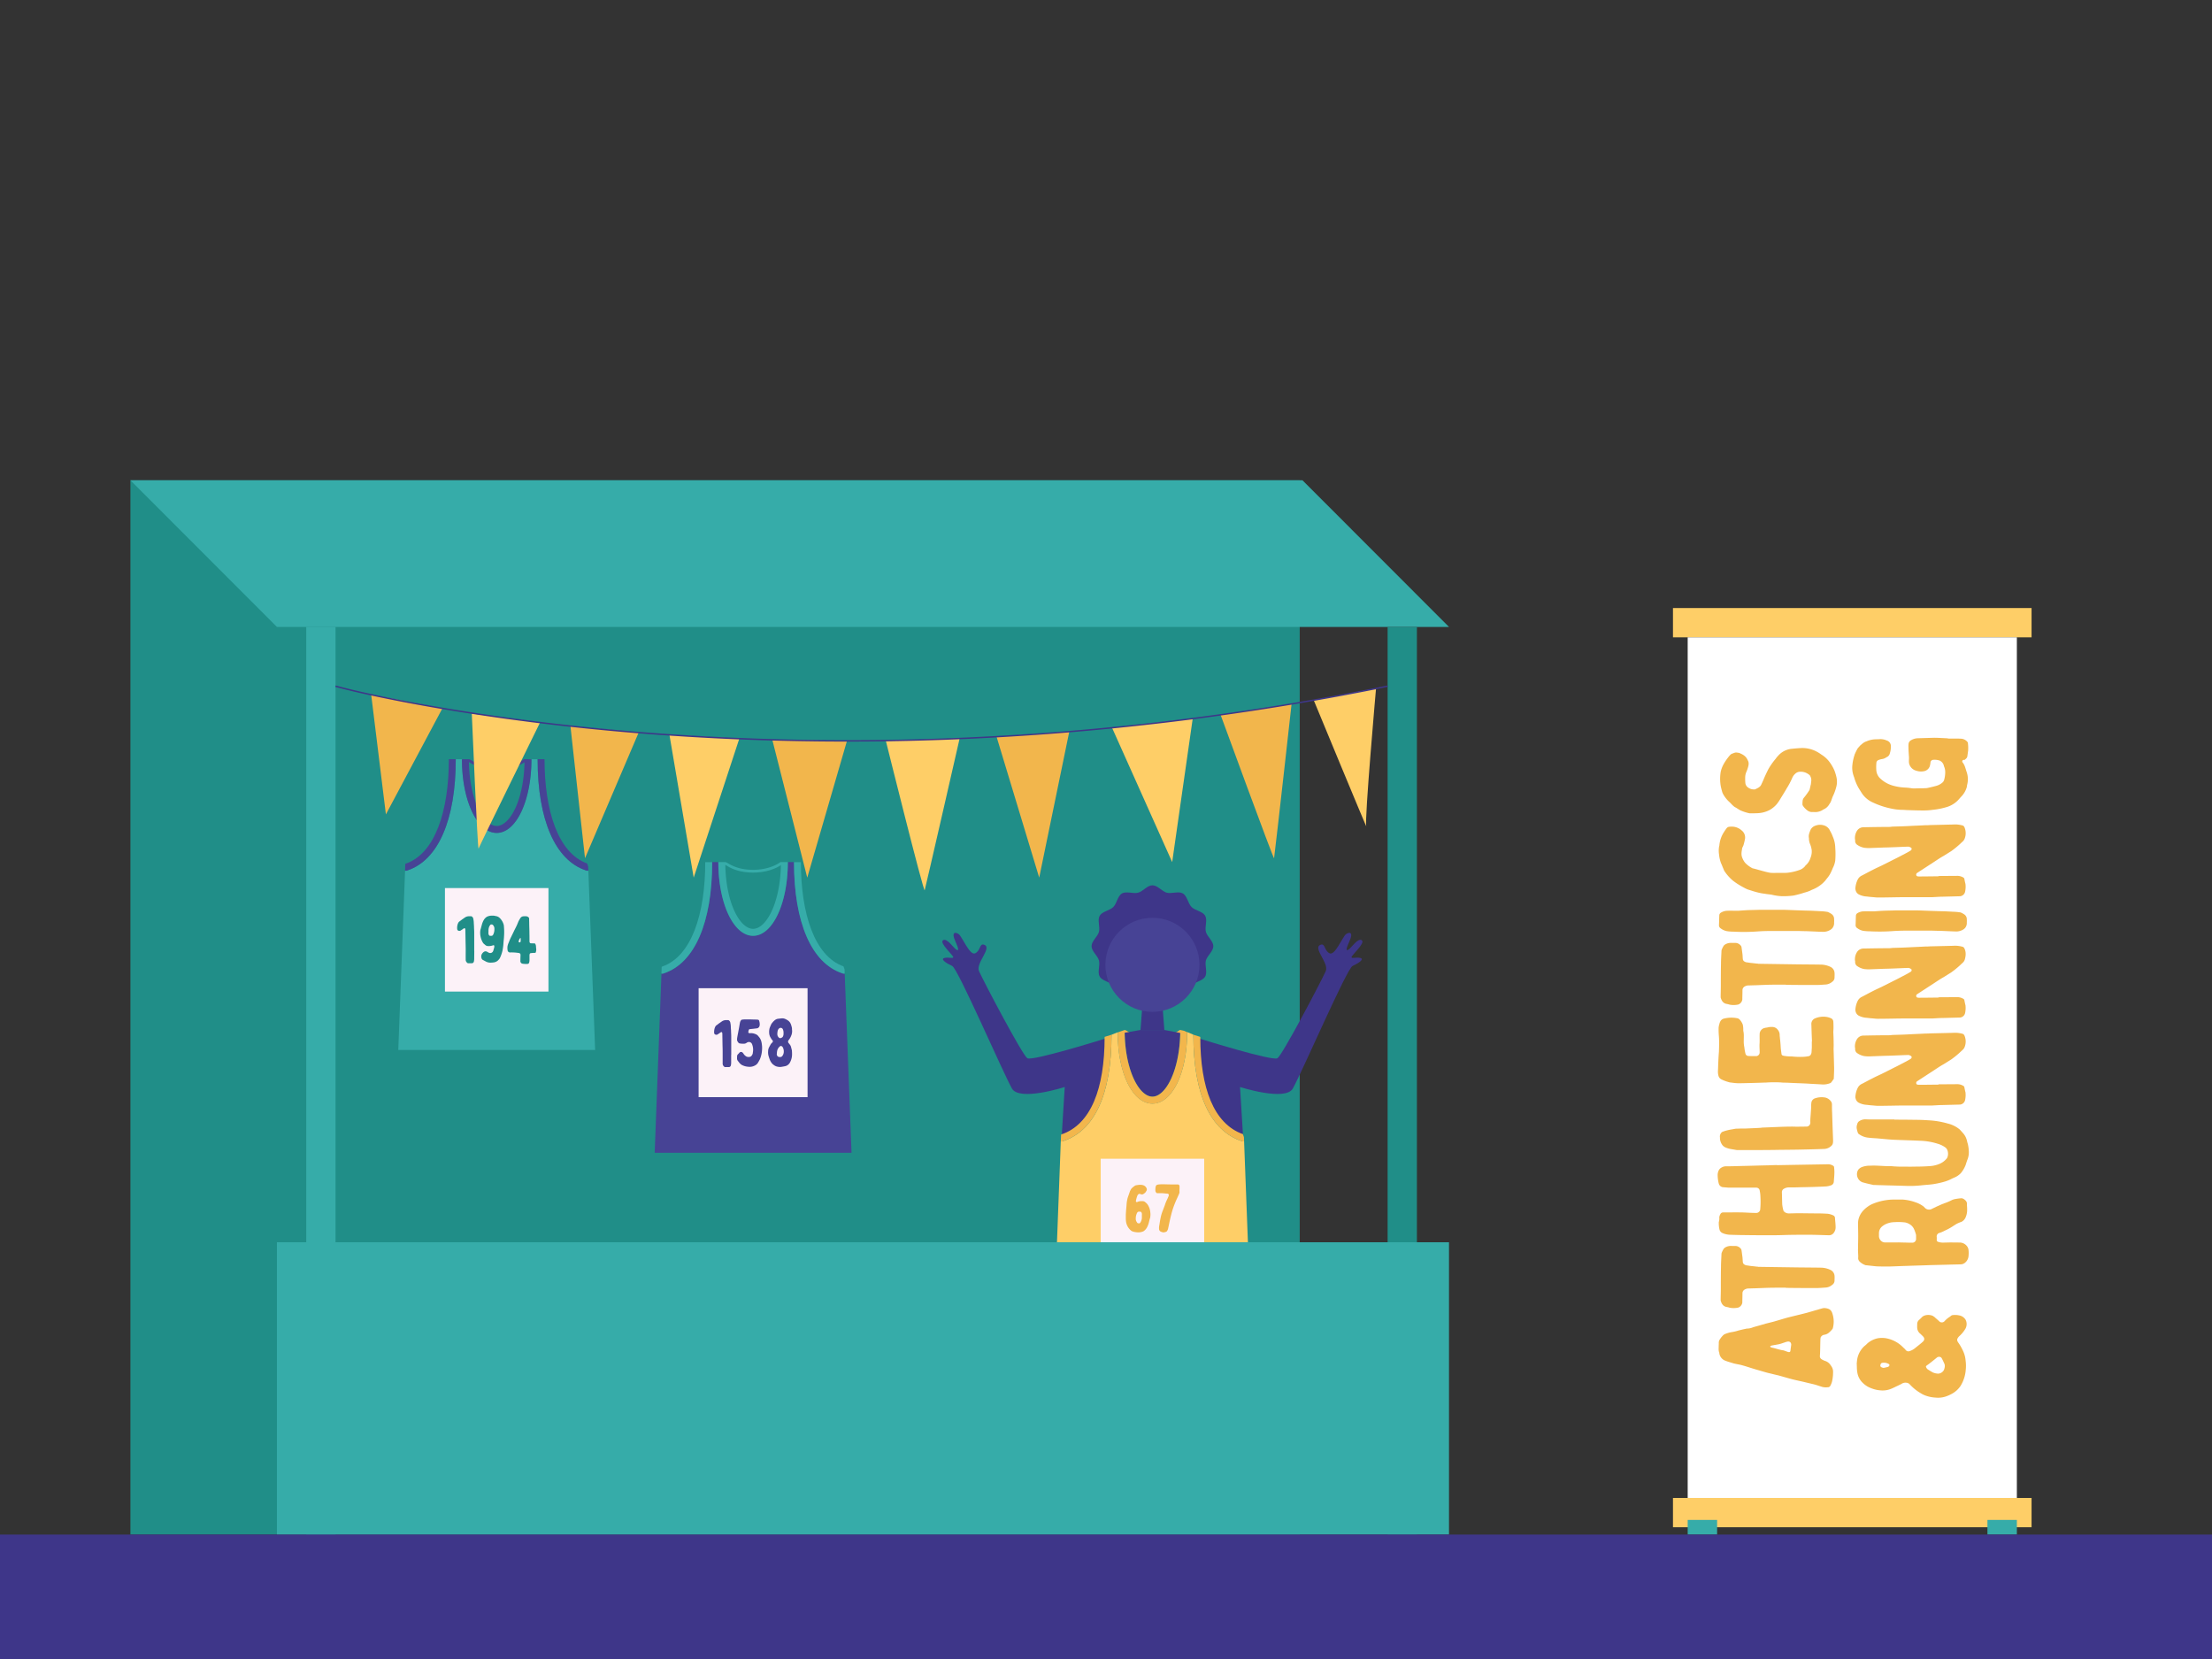 <svg xmlns="http://www.w3.org/2000/svg" viewBox="0 0 1600 1200"><rect x="0" y="0" width="1600" height="1200" fill="#333333" stroke="none"/><defs><style>.cls-1{fill:#208e88;}.cls-2{fill:#36aca9;}.cls-3{fill:#fcf2f8;}.cls-4{fill:#474395;}.cls-5{fill:#fece67;}.cls-6{fill:#fff;}.cls-7{fill:#f2b64c;}.cls-8{fill:#3e3689;}</style></defs><g id="Athletics"><rect class="cls-1" x="94.34" y="347.41" width="845.78" height="762.59"/><polygon class="cls-2" points="1048.11 453.49 200.31 453.49 94.34 347.41 942.13 347.41 1048.11 453.49"/><rect class="cls-2" x="221.51" y="453.49" width="21.19" height="656.51"/><rect class="cls-1" x="1003.7" y="453.49" width="21.19" height="656.51"/><path class="cls-2" d="M425.57,629.81h-1.05l-.78-.25c-22.15-7.38-34.86-36.63-34.86-80.26v-.14h-4.47c0,29.89-11,53.3-25.14,53.3s-25.13-23.41-25.13-53.3h-4.48v.14c0,43.63-12.7,72.88-34.86,80.26l-.77.25H293l-4.91,129.64H430.48Z"/><path class="cls-1" d="M340.31,551.86c-.43-.25-.84-.48-1.12-.62.48,27.72,10.61,46.19,20.08,46.19s19.56-18.4,20.09-46c-2.06,1.38-8.92,5.35-20.09,5.35C348.74,556.76,343.05,553.45,340.31,551.86Z"/><rect class="cls-3" x="321.84" y="642.36" width="74.87" height="74.87"/><path class="cls-4" d="M294.8,629.56c22.16-7.38,34.86-36.63,34.86-80.26v-.14h-5v.14c0,37.25-9.92,68.33-31.43,75.49l-.08.23-.18,4.79H294Z"/><path class="cls-4" d="M423.74,629.56l.78.25h1.05l-.11-3.08-.77-2.16c-21.07-7.55-30.81-38.38-30.81-75.27v-.14h-5v.14C388.88,592.93,401.59,622.18,423.74,629.56Z"/><path class="cls-4" d="M382.14,549.16H379l-.27.21c-.07.06-6.93,5.39-19.49,5.39-10,0-15.37-3.13-17.95-4.63a8.54,8.54,0,0,0-1.91-.94h-.25v0h-5c0,29.89,11,53.3,25.13,53.3s25.14-23.41,25.14-53.3h-2.27Zm-22.87,48.27c-9.47,0-19.6-18.47-20.08-46.19.28.14.69.37,1.12.62,2.74,1.59,8.43,4.9,19,4.9,11.17,0,18-4,20.09-5.35C378.83,579,368.73,597.43,359.27,597.43Z"/><path class="cls-1" d="M343.06,687.87c0,1.93-.05,3.82-.05,5.7a9.1,9.1,0,0,1-.25,2,1.51,1.51,0,0,1-1.36,1.16h-2.69a.8.8,0,0,1-.68-.24l-.1-.1a2.78,2.78,0,0,1-1.07-2.46c-.05-2.23,0-4.5,0-6.72,0-1.88-.05-3.81-.1-5.74-.05-3-.1-5.94-.15-8.89a2.11,2.11,0,0,0-.14-.77c-.15-.44-.49-.53-.93-.29s-.83.58-1.27.87-.78.48-1.17.77a1.84,1.84,0,0,1-1.32.1,1.34,1.34,0,0,1-1.07-1.21,8.89,8.89,0,0,1,0-1.93,9.23,9.23,0,0,1,.44-1.89,6.48,6.48,0,0,1,.69-1.3c.1-.1.14-.15.24-.24.73-.53,1.51-1.11,2.25-1.69.19-.15.39-.24.58-.39l1.42-1a5.4,5.4,0,0,1,2.73-.86c.54,0,1.12,0,1.71,0a1,1,0,0,1,.54.19,2.46,2.46,0,0,1,1.07,1.79,15.23,15.23,0,0,1,.34,3c.05.77.1,1.59.15,2.42,0,1.44.15,2.89.15,4.39v13.28Z"/><path class="cls-1" d="M364.29,680.67c-.1,1.07-.15,2.13-.24,3.14-.15,1.31-.35,2.56-.59,3.82a25.21,25.21,0,0,1-1.56,4.68,5.22,5.22,0,0,1-1,1.65,2.91,2.91,0,0,0-.34.38,5.59,5.59,0,0,1-3.37,1.79,19.24,19.24,0,0,1-2.39.19,7.15,7.15,0,0,1-3.17-.72l-2.44-1.31a1.78,1.78,0,0,1-.83-1.06,3.68,3.68,0,0,1,.58-3.72,4,4,0,0,1,1.42-1.21,2.9,2.9,0,0,1,.63-.19,2.58,2.58,0,0,1,1.47.39c.39.24.73.43,1.12.63a2.31,2.31,0,0,0,3.17-1.31c.25-.82.49-1.64.74-2.51a6.9,6.9,0,0,0,.05-1c0-.15-.1-.29-.1-.39a.34.34,0,0,0-.34-.19.85.85,0,0,0-.35,0,9.11,9.11,0,0,1-4,.57,3,3,0,0,1-1.46-.53,2.54,2.54,0,0,1-.44-.38c-.25-.15-.44-.39-.64-.53a3.92,3.92,0,0,1-1-1.16,14.12,14.12,0,0,1-1.81-8.55,7,7,0,0,1,.34-1.31c.25-1,.54-1.93.78-2.89a14.45,14.45,0,0,1,1.32-3.33,7,7,0,0,1,2.3-2.47,2.37,2.37,0,0,1,.39-.19,8.42,8.42,0,0,1,2.63-.63c.64,0,1.27,0,1.91,0a3.76,3.76,0,0,1,.73.1,11.19,11.19,0,0,0,1.12.24,4.86,4.86,0,0,1,2.3,1.11,10.78,10.78,0,0,1,3.17,5.31,5.16,5.16,0,0,1,.1.87,46.12,46.12,0,0,1,.19,5.12C364.63,677.05,364.49,678.84,364.29,680.67Zm-11-5.65a2.93,2.93,0,0,0,.34,1.26,1,1,0,0,0,1,.63h.74a1.37,1.37,0,0,0,1.36-.87,8.11,8.11,0,0,0,.88-4,3.72,3.72,0,0,0-.88-2.75l0,0a1.11,1.11,0,0,0-.73-.53c-.68-.15-1.17-.1-1.46.38a5.51,5.51,0,0,0-.93,1.84,9,9,0,0,0-.29,1.93,4.48,4.48,0,0,1,0,.82Z"/><path class="cls-1" d="M387.77,687.87a6.87,6.87,0,0,1-.24,1,.59.59,0,0,1-.59.38c-.73,0-1.46,0-2.15.1a10.71,10.71,0,0,0-1.12.14.84.84,0,0,0-.39.29A2.7,2.7,0,0,0,383,691v3.53a5.94,5.94,0,0,1-.29,1.83,1.21,1.21,0,0,1-1.18.87,16.24,16.24,0,0,1-3.41-.14,1.9,1.9,0,0,1-1.71-2.13c0-1.4.05-2.8.1-4.2a1.54,1.54,0,0,0-.2-.82,1.35,1.35,0,0,0-.78-.58l-1.07-.15a31.77,31.77,0,0,0-4.79-.29,1.21,1.21,0,0,0-.44,0,1.77,1.77,0,0,1-2.05-1.45,10,10,0,0,1-.09-2.94,12.06,12.06,0,0,1,.83-2.66c0-.09.14-.19.14-.29a32.34,32.34,0,0,1,1.56-3.67c.78-1.59,1.57-3.19,2.35-4.83.14-.34.34-.67.53-1.06.54-1.06,1.08-2.12,1.57-3.24.24-.53.44-1.11.68-1.64a7.5,7.5,0,0,1,.44-1c.29-.53.58-1.07.93-1.6a3.68,3.68,0,0,1,.73-1,2.93,2.93,0,0,1,2.05-.77,10.26,10.26,0,0,1,1.66,0,2.66,2.66,0,0,1,1.9.92,1.26,1.26,0,0,1,.29.73c0,.91,0,1.83.05,2.75,0,2.66.15,5.26.15,7.92.05,1.93.05,3.86.05,5.75a2.39,2.39,0,0,0,.14.82.94.94,0,0,0,.93.67c.83,0,1.61.05,2.39.05a.74.74,0,0,1,.79.48,5.53,5.53,0,0,1,.39,1.12c.09.72.09,1.44.19,2.17,0,.1.05.24.05.39v.86C387.82,687.63,387.82,687.73,387.77,687.87Zm-11.13-9.18c0-.19-.14-.24-.34-.14l-.15.14a4.65,4.65,0,0,0-1,2.42.41.41,0,0,0,.15.39c.29.09.53.24.78.09a.82.82,0,0,0,.53-.72v-2.18Z"/><path class="cls-4" d="M611,704.22H610l-.77-.26c-22.16-7.38-34.86-36.63-34.86-80.26v-.14h-4.48c0,29.89-11,53.3-25.13,53.3s-25.14-23.41-25.14-53.3h-4.47v.14c0,43.63-12.71,72.88-34.87,80.26l-.77.26h-1.05l-4.91,129.63H615.94Z"/><path class="cls-1" d="M525.77,626.26c-.44-.25-.84-.48-1.13-.62.49,27.72,10.61,46.2,20.09,46.2s19.56-18.4,20.08-46c-2.06,1.39-8.91,5.35-20.08,5.35C534.2,631.16,528.5,627.85,525.77,626.26Z"/><rect class="cls-3" x="505.33" y="714.8" width="78.8" height="78.8"/><path class="cls-2" d="M480.25,704c22.16-7.38,34.87-36.63,34.87-80.26v-.14h-5c0,.05,0,.1,0,.14,0,37.25-9.92,68.33-31.43,75.49l-.08.23-.18,4.8h1.05Z"/><path class="cls-2" d="M609.2,704l.77.26H611l-.12-3.08-.76-2.17c-21.08-7.54-30.81-38.37-30.81-75.27v-.14h-5v.14C574.34,667.33,587,696.58,609.2,704Z"/><path class="cls-2" d="M567.59,623.56h-3.1l-.28.22c-.06.05-6.92,5.38-19.48,5.38-10,0-15.37-3.12-18-4.63a9,9,0,0,0-1.9-.94h-.25v0h-5c0,29.89,11,53.3,25.14,53.3s25.13-23.41,25.13-53.3h-2.27Zm-22.86,48.28c-9.48,0-19.6-18.48-20.09-46.2.29.14.69.37,1.13.62,2.73,1.59,8.43,4.9,19,4.9,11.17,0,18-4,20.08-5.35C564.29,653.44,554.18,671.84,544.73,671.84Z"/><path class="cls-4" d="M528.87,763c0,1.93,0,3.82,0,5.7a9.09,9.09,0,0,1-.24,2,1.47,1.47,0,0,1-.93,1.06,1.34,1.34,0,0,1-.44.1h-2.68a.8.8,0,0,1-.68-.24l-.1-.1a2.79,2.79,0,0,1-1.08-2.46c0-2.23,0-4.5,0-6.72,0-1.88,0-3.81-.09-5.74-.05-3-.1-5.94-.15-8.89a1.92,1.92,0,0,0-.15-.77c-.14-.44-.48-.53-.92-.29s-.83.58-1.27.87-.78.48-1.17.77a1.84,1.84,0,0,1-1.32.1,1.35,1.35,0,0,1-1.08-1.21,8.3,8.3,0,0,1,.05-1.93,9.23,9.23,0,0,1,.44-1.89,7,7,0,0,1,.68-1.3l.25-.24c.73-.53,1.51-1.11,2.24-1.69.2-.15.39-.24.59-.39l1.42-1a5.37,5.37,0,0,1,2.73-.86c.54,0,1.12,0,1.71,0a1,1,0,0,1,.53.19,2.48,2.48,0,0,1,1.08,1.79,16,16,0,0,1,.34,3c0,.77.1,1.59.15,2.42,0,1.44.14,2.89.14,4.39V763Z"/><path class="cls-4" d="M547.33,737.5a5.75,5.75,0,0,1,.92.1.92.92,0,0,1,.83.67,8,8,0,0,1,.44,2.18,5.34,5.34,0,0,1-.14,1.73,2.55,2.55,0,0,1-1.32,1.5,3.1,3.1,0,0,1-1,.19c-.63.1-1.32.15-2,.25l-2.73.28a.86.86,0,0,0-.74.63,8.46,8.46,0,0,0-.29,1.45.6.6,0,0,0,.54.77,1.84,1.84,0,0,0,.73.1,7.36,7.36,0,0,1,2.73.24,9.2,9.2,0,0,1,1.57.58,4.3,4.3,0,0,1,1.75,1.45,12.12,12.12,0,0,1,1,1.26,9.28,9.28,0,0,1,1.27,3.38,20.43,20.43,0,0,1,.24,6,20,20,0,0,1-1.17,5.16,7.83,7.83,0,0,1-.68,1.5c-.44.82-.88,1.59-1.37,2.32a6.23,6.23,0,0,1-2.2,1.64,7.88,7.88,0,0,1-4.44.73,11.35,11.35,0,0,1-4.93-1.45,7.6,7.6,0,0,1-1.76-1.69c-.24-.34-.53-.68-.78-1a2.9,2.9,0,0,1-.68-1.59c0-.63,0-1.31.05-2a1.89,1.89,0,0,1,.58-1.26c.44-.43.88-.91,1.32-1.4a1.56,1.56,0,0,1,1.76-.1,3.75,3.75,0,0,1,.93,1,5.71,5.71,0,0,0,2.29,2.17,3.26,3.26,0,0,0,.73.2,3.44,3.44,0,0,0,2.2-.25,3.16,3.16,0,0,0,1.17-1.4,2.89,2.89,0,0,0,.39-1.4,10.69,10.69,0,0,0-.34-5.55,4.83,4.83,0,0,0-.29-.77,2.38,2.38,0,0,0-2.88-1.31,3.22,3.22,0,0,0-1,.49,3,3,0,0,1-1.56.62,14.49,14.49,0,0,1-3.22-.14,1.86,1.86,0,0,1-1.17-.63,8.91,8.91,0,0,1-.59-.87,2,2,0,0,1-.34-1.3,7,7,0,0,1,.1-1.45c.19-1.21.44-2.46.68-3.67.24-1.4.54-2.8.78-4.2.15-.92.3-1.89.49-2.8A4,4,0,0,1,536,738a.84.84,0,0,1,.64-.43,13.44,13.44,0,0,1,2-.2h4.19C544.35,737.45,545.86,737.45,547.33,737.5Z"/><path class="cls-4" d="M572.27,749.19a11.56,11.56,0,0,1-1.95,3.33,1.24,1.24,0,0,0-.24.63,1.48,1.48,0,0,0,.29,1.25c.39.44.73.92,1.07,1.35a4.35,4.35,0,0,1,.69,1.4c.24.87.44,1.74.68,2.61V760a25.92,25.92,0,0,1,.1,2.81,12.33,12.33,0,0,1-1.42,5.55,5.37,5.37,0,0,1-2.2,2.32,4.32,4.32,0,0,1-1.51.53c-.83.19-1.71.34-2.59.48a6.77,6.77,0,0,1-2.58-.09,5.82,5.82,0,0,1-2.88-1.26,5.49,5.49,0,0,1-1.37-1.21,9.57,9.57,0,0,1-1.71-3.09,28.49,28.49,0,0,1-.88-2.8,11,11,0,0,1-.14-3.09c0-.29,0-.63.09-.92a7.14,7.14,0,0,1,.39-1.3c.35-.73.74-1.45,1.13-2.13a5.63,5.63,0,0,1,1.41-1.74,1.2,1.2,0,0,0,.05-1.69,3.62,3.62,0,0,1-.88-1.11,3.23,3.23,0,0,0-.34-.58,7.18,7.18,0,0,1-1.12-3.57,10.78,10.78,0,0,1,.29-3.33l.29-.87a11.71,11.71,0,0,0,.59-1.35,6.61,6.61,0,0,1,1.27-2,9.7,9.7,0,0,1,2.05-1.93,4.8,4.8,0,0,1,1.61-.68c1-.14,1.95-.24,2.93-.34a5.14,5.14,0,0,1,2.78.53,10.12,10.12,0,0,1,1.37.73,5.64,5.64,0,0,1,2.59,3.19,14.53,14.53,0,0,1,.73,2.75c0,.53,0,1.11.1,1.64A8.46,8.46,0,0,1,572.27,749.19Zm-10.4,13.42a2.15,2.15,0,0,0,.93,1.69,2.68,2.68,0,0,0,1.47.29,1.87,1.87,0,0,0,1.61-.77,5.13,5.13,0,0,0,1-2.37,6.7,6.7,0,0,0-.48-3.52,2.46,2.46,0,0,0-.93-1.16,1,1,0,0,0-1.27.05,5.63,5.63,0,0,0-2,3,9.39,9.39,0,0,0-.25,2A4.33,4.33,0,0,0,561.87,762.61Zm4.89-15.79a6.08,6.08,0,0,0-.54-2.42,1.74,1.74,0,0,0-2.39-.72,3.08,3.08,0,0,0-1.32,2,9.89,9.89,0,0,0-.24,2.42,3.24,3.24,0,0,0,.87,2.17,2,2,0,0,0,1.13.68c.34,0,.58-.15.83-.2a2.58,2.58,0,0,0,.34-.19,1.89,1.89,0,0,0,1-1.11,4.43,4.43,0,0,0,.3-2.13A1.54,1.54,0,0,0,566.76,746.82Z"/><rect class="cls-5" x="1210.11" y="1083.51" width="259.38" height="21.19"/><rect class="cls-5" x="1210.11" y="439.81" width="259.38" height="21.19"/><rect class="cls-6" x="1220.75" y="461" width="238.1" height="622.51"/><path class="cls-7" d="M1243.25,971.62a4.37,4.37,0,0,1,.94-3.06,14.3,14.3,0,0,1,2.45-2.95,4,4,0,0,1,.93-.59,22.44,22.44,0,0,1,5.49-1.54,30.68,30.68,0,0,0,4.31-1.06c1.87-.47,3.74-.94,5.6-1.29a.88.88,0,0,1,.47-.12,11.64,11.64,0,0,0,4.55-.94c2.33-.71,4.67-1.3,7-2a12.39,12.39,0,0,0,2-.59l5.6-1.41c3.39-.95,6.77-2,10.15-2.95,4.55-1.18,9.22-2.24,13.77-3.42,2.68-.71,5.25-1.54,7.82-2.24,1.63-.47,3.15-1,4.78-1.3a9.15,9.15,0,0,1,3.5.59c1.87.71,2.57,2.36,3,4a18.25,18.25,0,0,1,.12,10,.59.59,0,0,0-.12.36,18.94,18.94,0,0,1-2.56,2.71,6.56,6.56,0,0,1-3.5,1.65,3.37,3.37,0,0,0-2.69,2.12c0,.36-.11.71-.11,1.06-.12,3.31-.12,6.61-.24,9.91,0,.59-.11,1.3-.11,2a2.49,2.49,0,0,0,1,2.48,13.43,13.43,0,0,0,2.56,1.3,7.27,7.27,0,0,1,4.2,3.18,10,10,0,0,1,.94,1.42,6.76,6.76,0,0,1,.81,3.42,29.75,29.75,0,0,1-.81,7.19,14.74,14.74,0,0,1-1.17,2.83,2.06,2.06,0,0,1-2,1.06,10,10,0,0,1-4.55-.47c-1.87-.59-3.85-1.3-5.84-1.77s-4-.94-5.95-1.42c-2.91-.7-5.83-1.29-8.75-2-3.61-.94-7.11-2-10.61-2.95-2.22-.47-4.32-1.06-6.42-1.53s-4.32-1.18-6.42-1.77c-1.51-.47-2.91-.83-4.43-1.3-3.15-.94-6.18-2-9.33-2.83-1.75-.47-3.62-.7-5.49-1.18-2.21-.7-4.55-1.29-6.77-2.24a6.81,6.81,0,0,1-3.73-5v-.47c-.7-1.53-.47-3.07-.47-4.72Zm52.39,1.18c0-1.77-1.05-2.71-2.8-2.36a13.51,13.51,0,0,0-2,.59c-1.4.47-2.8,1-4.2,1.3-1.75.35-3.39.59-5.14.94-.23.12-.46.12-.7.24-.46.23-.46.59,0,.94.24.12.7.24,1,.36,2.57.47,5.14,1.53,7.82,1.88a5,5,0,0,1,1.28.36c.7.23,1.52.59,2.34.82,1.16.36,1.75.12,1.86-1.06s.35-2.48.47-3.66Z"/><path class="cls-7" d="M1278.14,931.53l-9,.35c-1.64,0-3.27.12-4.9.12a6.14,6.14,0,0,0-2.57.94,3,3,0,0,0-1.29,2.36c0,2.24-.11,4.48-.11,6.84a4.49,4.49,0,0,1-2.92,3.66,15.64,15.64,0,0,1-6.18.12,16.77,16.77,0,0,0-2.45-.59c-2.22-.48-3.38-2.13-4-4.25a1.71,1.71,0,0,1-.12-.82c0-2.6.12-5.31.12-8,0-5.31,0-10.62.12-15.92,0-3.07.23-6.13.35-9.2a3.27,3.27,0,0,1,.35-1.42,16.44,16.44,0,0,1,1.28-2.47,5.27,5.27,0,0,1,1.52-1.18,8.35,8.35,0,0,1,4.43-.83h2.1a5,5,0,0,1,4,1.65,2.57,2.57,0,0,1,.82,1.42c.23,1.65.46,3.42.69,5.07.12,1.06.12,2.24.24,3.3a2.32,2.32,0,0,0,1.4,2.12,4.15,4.15,0,0,0,1.28.48c1.17.11,2.22.35,3.39.47,1.51.12,3,.35,4.43.47a1.44,1.44,0,0,1,.7.12l24,.35c7,.12,14.12.12,21.12.24a16.62,16.62,0,0,1,7.12,1.65,5.1,5.1,0,0,1,2.91,4.24c.12,1.18,0,2.36,0,3.66a3.61,3.61,0,0,1-1.63,2.83,8,8,0,0,1-4.55,2c-2.22.12-4.43.36-6.77.36-7,0-14.11,0-21.23-.12h-1v-.12C1287.24,931.41,1282.69,931.41,1278.14,931.53Z"/><path class="cls-7" d="M1302.06,842.5l20.41-.35a6.54,6.54,0,0,1,3.27.94,1.49,1.49,0,0,1,.93,1.54c.47,3.41,0,6.83-.23,10.25a3,3,0,0,1-2.33,2.6,12.51,12.51,0,0,1-3.62.71c-6.3.35-12.72.47-19,.59-2.33.11-4.78.11-7.11.11a6.81,6.81,0,0,0-3.74.83,2.81,2.81,0,0,0-1.75,2.71c.12,3,.12,5.78.24,8.73a26.39,26.39,0,0,0,.81,4.24c0,.36.35.71.59,1a4.76,4.76,0,0,0,3.26,1.29c2.22,0,4.55-.12,6.77-.12,4.78,0,9.57.12,14.35.12,2.33,0,4.67.12,6.88.24a12.35,12.35,0,0,1,4.2,1.18,2.08,2.08,0,0,1,1.29,1.65c.11,2.24.46,4.48.46,6.72a6.45,6.45,0,0,1-1.4,4.36,4.12,4.12,0,0,1-3.38,1.65c-4.9-.11-9.8-.35-14.82-.35s-10.15,0-15.28.12c-3.62.12-7.35.23-11,.23-6.3,0-12.71,0-19.13-.11-3.73,0-7.47-.12-11.2-.24a14.7,14.7,0,0,1-5.48-1.18,3.82,3.82,0,0,1-2.34-2.83,20.47,20.47,0,0,1-.47-4.6V884a8.3,8.3,0,0,0,.36-3.42,6.09,6.09,0,0,1,.93-2.59,2.06,2.06,0,0,1,1.75-1c4.78,0,9.57-.11,14.35,0,3.26.12,6.53.36,9.68.36a2.85,2.85,0,0,0,2.92-2.72,62.7,62.7,0,0,0,.12-9.31,22.34,22.34,0,0,0-.47-3.89,2.46,2.46,0,0,0-2.45-2.36h-20.07l-4.2-.35a3.53,3.53,0,0,1-2.92-2.6,25.71,25.71,0,0,1-.81-6.6c.23-2.24.93-4.13,3.15-5.19a5.82,5.82,0,0,1,2.8-.71c3.73,0,7.35-.12,11-.23,6.53-.12,13.06-.36,19.71-.48,2-.11,4.09-.11,6.19-.23v.12Z"/><path class="cls-7" d="M1273.94,815.74c.23,0,.35-.12.58-.12,7.35-.24,14.7-.71,22.17-.71,3,.12,6.18,0,9.22,0h1a2.86,2.86,0,0,0,2.56-3.06c-.11-2.48.24-4.84.35-7.31.12-1.54.24-3.07.24-4.6a11.61,11.61,0,0,1,.11-1.89,3.87,3.87,0,0,1,2.8-3.65,14.56,14.56,0,0,1,7.47-.48,7.15,7.15,0,0,1,4.32,3.31,4.35,4.35,0,0,1,.35,1.76c0,1.89,0,3.78.11,5.66.12,3.66.24,7.31.35,10.85.12,3.07.24,6.13.35,9.32a10.79,10.79,0,0,1-.11,1.88,3.64,3.64,0,0,1-.7,1.66,7.9,7.9,0,0,1-6,2.71c-5.84.23-11.55.35-17.39.47s-11.78.12-17.73.23c-8.75.12-17.62.12-26.48.12a9.74,9.74,0,0,1-1.87-.12c-2.22-.47-4.43-.58-6.54-1.41a7.11,7.11,0,0,1-3-1.77,9.33,9.33,0,0,1-2-4.72v-1.06a4.1,4.1,0,0,1,.93-3.42,2.18,2.18,0,0,1,1.17-.82,26,26,0,0,1,3.27-1c1.75-.47,3.61-.7,5.48-1.06a7.6,7.6,0,0,1,1.63-.11c2.22-.12,4.55-.12,6.3-.12C1266.94,816.09,1270.44,816,1273.94,815.74Z"/><path class="cls-7" d="M1310.22,741.1a4.3,4.3,0,0,1,2.69-4.49,15.34,15.34,0,0,1,8.86-.94,13.18,13.18,0,0,1,2.8.94,2.78,2.78,0,0,1,1.52,2.25c.12,1.65.12,3.18.12,4.83,0,.94-.12,1.89-.12,2.95.12,2.59.23,5.3.23,7.9.12,1.89-.11,3.65,0,5.42.12,4.25.24,8.37.35,12.5,0,2.48-.11,4.95-.23,7.43v.47c-.7.95-1.28,1.89-2,2.71a1.92,1.92,0,0,1-.82.48,13.64,13.64,0,0,1-6.18.82c-3.5-.23-6.89-.35-10.27-.59-4.55-.23-9.1-.35-13.65-.59-1.75-.12-3.62,0-5.37-.23a87,87,0,0,0-11.08.11h-.93c-6.19.24-12.26.36-18.44.48a42.14,42.14,0,0,1-5.36-.48,8.11,8.11,0,0,1-2.34-.47,27.41,27.41,0,0,1-5.13-2,3.93,3.93,0,0,1-1.75-2.12,11.35,11.35,0,0,1-.47-3.9c.12-2,.12-4,.23-6,.12-2.59.24-5.19.47-7.78.12-3.66.24-7.31,0-11a58.87,58.87,0,0,1-.23-6.37,12.5,12.5,0,0,1,.58-2.83,6.69,6.69,0,0,1,.59-1.65,4,4,0,0,1,3-2.24,21.49,21.49,0,0,1,9.1-.23,3.23,3.23,0,0,1,2,1.06,10.54,10.54,0,0,1,2.22,3.65,16.38,16.38,0,0,1,.35,3.42v1c.58,2.24.35,4.6.35,6.95a20.35,20.35,0,0,0,.35,4.6c.12.47.12,1.06.23,1.65a25.24,25.24,0,0,0,.59,3,2.2,2.2,0,0,0,2.33,2c1.52.11,3,.11,4.55.11h1a2.62,2.62,0,0,0,2.33-1.88,3.6,3.6,0,0,0,.12-1.18c0-1.3-.12-2.71-.12-4v-1.42c.24-2.47,0-5,.12-7.31a4.57,4.57,0,0,1,3.73-4.6c.82-.23,1.64-.23,2.45-.47a10.64,10.64,0,0,1,2.69-.23,5,5,0,0,1,4.31,2.12,5.71,5.71,0,0,1,1.29,3.54c0,1.06.23,2.12.23,3.18a1.48,1.48,0,0,1,.12.71c.23,2,.35,4,.46,5.89.12,1.3.35,2.6.47,3.78s.7,1.41,1.63,1.65a34.17,34.17,0,0,0,6,.47,54.24,54.24,0,0,0,8.64.24,24.09,24.09,0,0,0,2.91-.36c1.64-.12,2.34-1.3,2.57-2.71.12-1.18.12-2.36.23-3.54v-4.48h.12C1310.46,749.23,1310.34,745.11,1310.22,741.1Z"/><path class="cls-7" d="M1278.14,712.33l-9,.35c-1.64,0-3.27.12-4.9.12a6.14,6.14,0,0,0-2.57.94,3,3,0,0,0-1.29,2.36c0,2.24-.11,4.48-.11,6.84a4.48,4.48,0,0,1-2.92,3.65,15.28,15.28,0,0,1-6.18.12,19.81,19.81,0,0,0-2.45-.59c-2.22-.47-3.38-2.12-4-4.24a1.74,1.74,0,0,1-.12-.83c0-2.59.12-5.3.12-8,0-5.3,0-10.61.12-15.92,0-3.06.23-6.13.35-9.19a3.2,3.2,0,0,1,.35-1.42,16.56,16.56,0,0,1,1.28-2.48,5.25,5.25,0,0,1,1.52-1.17,8.26,8.26,0,0,1,4.43-.83h2.1a4.93,4.93,0,0,1,4,1.65,2.5,2.5,0,0,1,.82,1.42c.23,1.65.46,3.42.69,5.07.12,1.06.12,2.24.24,3.3a2.32,2.32,0,0,0,1.4,2.12,3.9,3.9,0,0,0,1.28.47c1.17.12,2.22.36,3.39.47,1.51.12,3,.36,4.43.48a1.56,1.56,0,0,1,.7.11l24,.36c7,.12,14.12.12,21.12.23a16.49,16.49,0,0,1,7.12,1.66,5.09,5.09,0,0,1,2.91,4.24c.12,1.18,0,2.36,0,3.66a3.63,3.63,0,0,1-1.63,2.83,8.11,8.11,0,0,1-4.55,2c-2.22.12-4.43.35-6.77.35-7,0-14.11,0-21.23-.11h-1v-.12C1287.24,712.21,1282.69,712.21,1278.14,712.33Z"/><path class="cls-7" d="M1264.49,658.32c2.92-.12,5.72-.12,8.52-.24h17c4.43.12,8.87.36,13.42.48,2.45.11,5,.11,7.58.23l6.88.36a27.91,27.91,0,0,1,3.27.35,3.93,3.93,0,0,1,1.87.59,12.4,12.4,0,0,1,1.63.94,4.35,4.35,0,0,1,2,3.89,14,14,0,0,1,0,2.24,6,6,0,0,1-1.4,4.37,7.4,7.4,0,0,1-2.21,1.53,9.83,9.83,0,0,1-4.9.94c-4.09-.11-8.05-.35-12-.47-2,0-4-.12-5.83-.12h-20.07q-4.73,0-9.45.36a136.63,136.63,0,0,1-16.92.12,32,32,0,0,1-4.78-.36,10.79,10.79,0,0,1-4.44-2,2.6,2.6,0,0,1-1.28-2.36c.12-2.36.12-4.72.24-7.08a2.3,2.3,0,0,1,1.28-2,8.74,8.74,0,0,1,4.43-1.3c2.33-.12,4.55,0,7.82,0C1258.89,658.67,1261.69,658.44,1264.49,658.32Z"/><path class="cls-7" d="M1292.61,631.32a37.88,37.88,0,0,0,9.56-2.24,9,9,0,0,0,3.5-2.59,1.71,1.71,0,0,1,.59-.71,11.56,11.56,0,0,0,3.38-5.43,11.89,11.89,0,0,0,.82-5.42,18.65,18.65,0,0,0-1.4-4.95,12.52,12.52,0,0,1-.59-2.83,6.19,6.19,0,0,0-.11-1.42c-.24-2,.58-3.77,1.28-5.54a6.06,6.06,0,0,1,3.62-3,9.33,9.33,0,0,1,7.11.24,7,7,0,0,1,2.8,2.47c.47.83.94,1.77,1.4,2.6s.82,1.89,1.17,2.71a21.1,21.1,0,0,1,1.75,8,61.42,61.42,0,0,1,0,9.2,16.69,16.69,0,0,1-1.4,4.71c-.58,1.18-1,2.36-1.63,3.66a19.31,19.31,0,0,1-2.57,4.13c-.7.82-1.28,1.65-1.87,2.35l-1.4,1.42a24.35,24.35,0,0,1-7.46,4.72,11,11,0,0,0-1.75.82,28.86,28.86,0,0,1-4.2,1.42,71.45,71.45,0,0,1-7.82,2.12,54.62,54.62,0,0,1-8.75.47,37.36,37.36,0,0,1-7.12-1.06c-.46-.12-1-.12-1.63-.24-1.05-.11-2.22-.23-3.38-.47a35.61,35.61,0,0,1-5.14-.94c-2.45-.59-4.78-1.42-7.11-2.12a24.88,24.88,0,0,1-3.15-1.54,52,52,0,0,1-7.59-4.83,31.87,31.87,0,0,1-6.41-7.31c-.12-.36-.35-.83-.47-1.18-.24-.59-.47-1.06-.7-1.65s-.58-1.54-1-2.36a23.94,23.94,0,0,1-1.52-6.6,17.4,17.4,0,0,1,.12-6,.7.7,0,0,0,.12-.47,20.85,20.85,0,0,1,2.79-8.73,42.32,42.32,0,0,1,2.46-3.65,2.77,2.77,0,0,1,2-1.06A13.86,13.86,0,0,1,1254,598a10.73,10.73,0,0,1,5.83,2.71,6.46,6.46,0,0,1,2.22,6.84c-.23,1.3-.58,2.48-.93,3.77a15.18,15.18,0,0,1-.71,1.54c0,.23-.23.35-.23.59-.35,2.24-.93,4.48,0,6.84a13.36,13.36,0,0,0,2.1,3.77,20,20,0,0,0,5.37,4c1.87.82-2.1-.47,0,0,2.45.47,10.85,3.18,13.42,3.3,2,.12,4,0,6,0S1290.74,631.44,1292.61,631.32Z"/><path class="cls-7" d="M1311.27,587.34a5.35,5.35,0,0,1-4-1.18,13.91,13.91,0,0,1-3.15-3.3,4.82,4.82,0,0,1-.35-.83,23.34,23.34,0,0,1,.11-2.71,4.41,4.41,0,0,1,1.17-2.59,47.46,47.46,0,0,0,3.5-4.84,2.54,2.54,0,0,0,.35-.59c.35-1.3.58-2.59.93-3.89.12-.59.12-1.3.24-1.89a6.32,6.32,0,0,0-1-4.71c-.12-.24-.35-.36-.7-.59a9.49,9.49,0,0,0-6.42-2,5.14,5.14,0,0,0-3.38,1.42,8.31,8.31,0,0,0-2.1,2.83,54.66,54.66,0,0,1-4.09,7.78c-1.4,2.48-2.91,4.83-4.43,7.31a32.25,32.25,0,0,1-2.8,4.13,19.42,19.42,0,0,1-5,4.13,20.25,20.25,0,0,1-8.28,2.35c-2,.12-4,.12-5.95.12h-.35a31.47,31.47,0,0,1-6.65-2.12c-1.4-.71-2.57-1.65-4-2.36-1.52-.94-2.68-2.48-4.08-3.77a21.64,21.64,0,0,1-4.32-5.43,7.52,7.52,0,0,1-.93-2.24c-.35-1.29-.7-2.59-.94-3.89a30.47,30.47,0,0,1,0-10.26,20.66,20.66,0,0,1,1.87-5.07,37,37,0,0,1,3.5-5.3,15.5,15.5,0,0,1,1.87-2.13c.12-.12.35-.23.47-.35.34-.12.58-.24.93-.36,2.1-.82,2.1-.82,4.32-.47a1.79,1.79,0,0,1,1,.36,13.49,13.49,0,0,1,2.34,1.18,8.12,8.12,0,0,1,3,3.3c0,.12.12.23.12.35,1.17,1.77.82,3.66.23,5.54a26.21,26.21,0,0,1-1,2.83,10.09,10.09,0,0,0-.93,3.66,32.07,32.07,0,0,0,.12,4.83,4.45,4.45,0,0,0,2,3.07A6.9,6.9,0,0,0,1269,571a1.44,1.44,0,0,0,.7-.12c1.63-.83,3.27-1.42,4.2-3.18.47-1.07,1-2.13,1.52-3.31,1-2.59,2.33-5.3,3.61-7.9a50.61,50.61,0,0,1,5.37-7.66,13.89,13.89,0,0,1,1.63-2,15,15,0,0,1,9.69-5.18c2.45-.24,5-.48,7.58-.59a22.25,22.25,0,0,1,10.27,2.35,28.19,28.19,0,0,1,4,2.48,20.7,20.7,0,0,1,5.14,4.48,29.72,29.72,0,0,1,4.2,7,34.61,34.61,0,0,1,1.4,4.6A14.81,14.81,0,0,1,1328,570a33.44,33.44,0,0,1-2.1,5.66c-.7,1.42-1,2.83-1.64,4.25a4.64,4.64,0,0,1-.58,1.06c-.12.24-.35.47-.47.71a8.8,8.8,0,0,1-3.85,3.65c-.11,0-.23.12-.35.12a10.21,10.21,0,0,1-7.11,1.89Z"/><rect class="cls-2" x="1220.75" y="1099.4" width="21.28" height="10.6"/><rect class="cls-2" x="1437.57" y="1099.4" width="21.28" height="10.6"/><polygon class="cls-5" points="484.23 531.57 501.77 634.81 534.74 534.32 484.23 531.57"/><path class="cls-5" d="M640.77,535.91s27.38,110.13,28.08,108,25.27-109.74,25.27-109.74Z"/><polygon class="cls-5" points="804.39 526.44 847.87 623.58 862.72 519.8 804.39 526.44"/><path class="cls-5" d="M950.26,506.49s39.38,95.32,38,91.11S995.32,498,995.32,498Z"/><path class="cls-5" d="M341.26,516.13s4.22,99.72,4.92,97.62,44.47-91.18,44.47-91.18Z"/><polygon class="cls-7" points="412.62 525.23 423.15 620.77 461.95 529.91 412.62 525.23"/><polygon class="cls-7" points="720.84 532.89 751.69 634.81 773.43 529.25 720.84 532.89"/><path class="cls-7" d="M882.9,517.09s38.48,105.24,38.68,103.68c2.11-16.61,12.65-111.54,12.65-111.54Z"/><polygon class="cls-7" points="268.49 502.47 279.13 589.08 319.99 512.38 268.49 502.47"/><polygon class="cls-7" points="558.64 535.15 583.91 634.81 612.64 535.91 558.64 535.15"/><path class="cls-8" d="M612.64,536.41c-51.55,0-102.73-2.07-153-6.18-107.42-8.81-189-25.69-217.1-33.39l.26-1c28.1,7.69,109.6,24.57,216.95,33.36a1903.81,1903.81,0,0,0,241.09,4.17,1963.14,1963.14,0,0,0,302.73-37.54l.2,1A1965.47,1965.47,0,0,1,700.89,534.4Q656.7,536.41,612.64,536.41Z"/><path class="cls-8" d="M798.8,751.44s-52.15,16.31-55.72,14-31.09-54.54-34.89-62.9c-2.69-5.92,9.89-17.13,3.6-19.21-3.39-1.12-2.4,4.22-6.39,6.2s-9.46-12.2-12-13.9-5.34-1.36-2.5,4.91,2.68,7.62.61,6.19-6.74-8.6-9.45-6.58,7.68,11,7.44,12.22-3.58-.26-6.51.6,1.6,3.84,5.76,5.73,36.44,76.61,43.21,88.64c5.35,9.51,38.19-1.08,38.19-1.08l-2.1,34.09h7.37L791.09,803l9.47-36.25V751.1l-1.76.34"/><path class="cls-8" d="M868.3,751.44s52.15,16.31,55.72,14,31.09-54.54,34.89-62.9c2.69-5.92-9.89-17.13-3.6-19.21,3.39-1.12,2.4,4.22,6.39,6.2s9.46-12.2,12-13.9,5.35-1.36,2.5,4.91-2.67,7.62-.61,6.19,6.75-8.6,9.46-6.58-7.69,11-7.45,12.22,3.59-.26,6.51.6-1.59,3.84-5.76,5.73-36.44,76.61-43.2,88.64c-5.36,9.51-38.2-1.08-38.2-1.08l2.1,34.09h-7.36L876,803l-9.48-36.25V751.1l1.76.34"/><path class="cls-5" d="M899.89,825.6h-1.06l-.77-.26c-22.16-7.37-34.87-33.18-34.87-76.81v-.14l-4.47-1.87h0c0,29.89-11,51.73-25.13,51.73s-25.14-21.67-25.14-51.56h0L804,748.46v.14c0,43.63-12.71,69.37-34.87,76.74l-.77.26h-1.06l-4.91,129.64H904.8Z"/><path class="cls-8" d="M814.63,747.65c-.44-.25-.84-.49-1.13-.62.49,27.72,10.61,46.19,20.09,46.19s19.56-18.4,20.08-46c-2.06,1.39-8.91,5.36-20.08,5.36C823.06,752.55,817.36,749.24,814.63,747.65Z"/><rect class="cls-3" x="796.15" y="838.15" width="74.87" height="74.87"/><path class="cls-7" d="M769.11,825.34C791.27,818,804,792.23,804,748.6v-.14L799,750v.14c0,37.25-9.92,63.32-31.42,70.48l-.08.24-.19,4.79h1.06Z"/><path class="cls-7" d="M898.06,825.34l.77.26h1.06l-.12-3.08-.76-2.16c-21.08-7.55-30.81-33.38-30.81-70.27V750l-5-1.56v.14C863.19,792.16,875.9,818,898.06,825.34Z"/><path class="cls-7" d="M856.45,745.58,853.7,745h-.35l-.28.21c-.06.06-6.92,5.39-19.48,5.39-10,0-15.37-3.13-18-4.63a8.51,8.51,0,0,0-1.9-.94h-.25v0h0l-5,1.74h0c0,29.89,11,51.56,25.14,51.56s25.13-21.84,25.13-51.73h0Zm-22.86,47.64c-9.48,0-19.6-18.47-20.09-46.19.29.13.69.37,1.13.62,2.73,1.59,8.43,4.9,19,4.9,11.17,0,18-4,20.08-5.36C853.15,774.82,843,793.22,833.59,793.22Z"/><polygon class="cls-8" points="842.2 744.95 824.97 744.95 826.27 727.73 840.9 727.73 842.2 744.95"/><path class="cls-8" d="M825,745,813.5,747s12.69,18.37,13,18.37,22.73-11.75,22.73-11.75l4.42-6.46L842.2,745Z"/><path class="cls-8" d="M877.61,684.39c0,3.76-4.42,6.89-5.35,10.36s1.28,8.51-.54,11.65-7.24,3.7-9.83,6.29-3.1,8-6.29,9.83-8.06-.42-11.65.54-6.6,5.35-10.36,5.35-6.9-4.43-10.37-5.35-8.51,1.28-11.65-.54-3.7-7.24-6.29-9.83-8-3.1-9.83-6.29.42-8.06-.54-11.65-5.35-6.6-5.35-10.36,4.43-6.9,5.35-10.37-1.28-8.51.54-11.65,7.25-3.7,9.83-6.29,3.1-8,6.29-9.83,8.06.42,11.65-.54,6.6-5.35,10.37-5.35,6.89,4.43,10.36,5.35,8.51-1.28,11.65.54,3.7,7.24,6.29,9.83,8,3.1,9.83,6.29-.42,8.06.54,11.65S877.61,680.62,877.61,684.39Z"/><circle class="cls-4" cx="833.59" cy="697.89" r="34.02"/><path class="cls-7" d="M814.67,873.86c.15-1.34.2-2.73.35-4.12.05-.45.15-.94.25-1.44a16.6,16.6,0,0,1,.35-1.68c.45-1.44,1-2.83,1.45-4.22a12,12,0,0,1,.8-1.84,5.29,5.29,0,0,1,1.26-1.53,17.26,17.26,0,0,1,1.9-1.44l.3-.15a16.86,16.86,0,0,1,1.71-.3,9.76,9.76,0,0,1,1.7-.15,7.2,7.2,0,0,1,2.55.45,4,4,0,0,1,2.06,2.08,2,2,0,0,1-.2,2,1.21,1.21,0,0,0-.2.34,3.69,3.69,0,0,1-1.1,1.24c-.25.15-.46.35-.71.5a2,2,0,0,1-1.95.2,6,6,0,0,0-.9-.25.76.76,0,0,0-.65.15,2.46,2.46,0,0,0-1,1.29,26.13,26.13,0,0,0-1,3.52.88.88,0,0,0,.3.89.47.47,0,0,0,.55.1,6.89,6.89,0,0,1,3.11-.69h.6a3.07,3.07,0,0,1,2.26.79l1,.89a7,7,0,0,1,.75.95,12,12,0,0,1,1.85,5.5,11,11,0,0,1,0,3,5.26,5.26,0,0,1-.35,1.58c-.3,1-.5,2-.75,2.93a14.38,14.38,0,0,1-1.4,3.52,7.76,7.76,0,0,1-2.36,2.58,2.68,2.68,0,0,1-.55.25,9.21,9.21,0,0,1-3.65.59,14.32,14.32,0,0,1-3.21-.49,4,4,0,0,1-1.91-1,10.2,10.2,0,0,1-3.3-5.75,18.56,18.56,0,0,1-.25-2.88c0-.89,0-1.78,0-2.57C814.42,877,814.52,875.44,814.67,873.86ZM826,878.47a3.31,3.31,0,0,0-.3-1.39,1.11,1.11,0,0,0-1.1-.65h-.8a1.33,1.33,0,0,0-1.26.8,4.49,4.49,0,0,0-.45,1,8.13,8.13,0,0,0-.55,3.07,4,4,0,0,0,.9,2.88s0,0,0,.1a1.15,1.15,0,0,0,.76.54c.75.15,1.2.1,1.55-.39a6.08,6.08,0,0,0,.95-2,5.77,5.77,0,0,0,.25-1.83v-2.18Z"/><path class="cls-7" d="M853.15,862a3.14,3.14,0,0,1-.35,1.64c-.45,1.09-.95,2.18-1.45,3.27a71.14,71.14,0,0,0-3.06,7.74c-.8,2.48-1.4,5-2,7.59-.5,2.18-.9,4.36-1.4,6.54a4.79,4.79,0,0,1-.86,1.79,1,1,0,0,1-.45.35,5.57,5.57,0,0,1-2.15.49c-.2,0-.35-.05-.55-.1s-.7-.25-1.06-.34a2.28,2.28,0,0,1-1.45-2,10.16,10.16,0,0,1,.25-3c.25-1.64.5-3.28.85-4.91a28.37,28.37,0,0,1,1.71-5.66c.4-1.14.85-2.23,1.25-3.32a4.61,4.61,0,0,0,.25-.74,28.7,28.7,0,0,1,1.6-3.87c.36-.75.71-1.54,1-2.33a2,2,0,0,0,.15-.75,1,1,0,0,0-.9-1c-1-.05-1.91-.15-2.86-.25-1.55-.14-3.11-.09-4.66-.09a.64.64,0,0,1-.5-.2c-.25-.35-.65-.65-.7-1.14a2.13,2.13,0,0,1-.1-.55c0-.84,0-1.69.15-2.53a4.25,4.25,0,0,1,.35-1c.1-.25.3-.35.5-.5a4.39,4.39,0,0,1,1.5-.39,33.07,33.07,0,0,1,4.46-.1c1.76.05,3.56.1,5.36.1,1.26.05,2.51,0,3.81,0a1.31,1.31,0,0,1,1.25.79c0,.15,0,.3.1.45v2.33h-.05C853.15,860.76,853.1,861.36,853.15,862Z"/><rect class="cls-2" x="200.31" y="898.56" width="847.79" height="211.44"/><rect class="cls-8" y="1110" width="1600" height="90"/><path class="cls-7" d="M1343.51,982.44a17,17,0,0,1,5.07-8.78,17.77,17.77,0,0,0,2.14-1.92,16.7,16.7,0,0,1,7.43-3.72,17.9,17.9,0,0,1,7.32.23,23,23,0,0,1,8.68,4.17c1.23.9,2.36,2.14,3.49,3.15.34.34.67.79,1,1.13a2.4,2.4,0,0,0,2.7.56,11.94,11.94,0,0,0,3.72-2c1.92-1.57,3.83-3,5.63-4.62,1.47-1.23,1.58-2.7.23-4.05-.68-.68-1.35-1.35-2-1.92a5.8,5.8,0,0,1-2.14-4c-.11-1.13,0-2.25,0-3.38a4,4,0,0,1,1.24-2.48,24.38,24.38,0,0,0,1.91-1.8c2-2.37,6.42-2.25,8.45-1a2.67,2.67,0,0,0,.68.45c1.35,1.24,2.7,2.36,4,3.6a2.7,2.7,0,0,0,3.61-.56,17.8,17.8,0,0,1,3.15-2.71,8.07,8.07,0,0,0,1.24-.9,2.56,2.56,0,0,1,1.8-.67,13.48,13.48,0,0,1,4.17.22,6.82,6.82,0,0,1,4.73,3.16,7.29,7.29,0,0,1,.56,1.46,7.18,7.18,0,0,1-.56,4.84,22.45,22.45,0,0,1-4.62,5.64,7,7,0,0,0-1.12,1.46,2.25,2.25,0,0,0,0,2.37,3.89,3.89,0,0,0,.56.9,36.84,36.84,0,0,1,3.27,5.74,19.83,19.83,0,0,1,1.91,7,27.71,27.71,0,0,1,.11,6.88,25.69,25.69,0,0,1-3.83,11.71,17.73,17.73,0,0,1-6.53,5.74,25.56,25.56,0,0,1-4.5,1.92,17.55,17.55,0,0,1-6.88.67,25.43,25.43,0,0,1-7-1.35,18.12,18.12,0,0,1-3.94-1.91,34.52,34.52,0,0,1-8-6.53,3.75,3.75,0,0,0-2.48-1,5.18,5.18,0,0,0-3.38.9c-.78.45-1.69.79-2.47,1.24-1.58.68-3,1.47-4.62,2.14a16.21,16.21,0,0,1-8.34,1.24,22,22,0,0,1-6.53-1.58,16.29,16.29,0,0,1-5.86-3.71,12.9,12.9,0,0,1-3.94-7,23.26,23.26,0,0,1-.45-4.84,6.48,6.48,0,0,1,0-1.46h-.11A29.83,29.83,0,0,1,1343.51,982.44Zm62.51,8.67a9.11,9.11,0,0,0,.68-2.47,4.22,4.22,0,0,0-.34-2.37c-.56-1.24-1.13-2.48-1.8-3.72a2,2,0,0,0-1.81-1.12,2.48,2.48,0,0,0-1.91.67c-1.8,1.47-3.6,2.93-5.52,4.4-.56.45-1.13.78-1.69,1.23s-.67.79-.34,1.36a4,4,0,0,0,1,1.35c1.24.79,2.48,1.57,3.71,2.25a10.71,10.71,0,0,0,4,.9A5,5,0,0,0,1406,991.11Zm-40.55-2.36a2.42,2.42,0,0,0,.9-.56c.45-.57.45-1.24-.22-1.58a6.8,6.8,0,0,0-4.17-.9c-1.13.11-1.58.45-1.8,1.57a1.29,1.29,0,0,0,.56,1.58,4.74,4.74,0,0,0,1.8.56C1363.56,989.2,1364.57,989,1365.47,988.75Z"/><path class="cls-7" d="M1417.51,898.76a6.66,6.66,0,0,1,4.84,2.14,5.59,5.59,0,0,1,1.58,3.72,17.35,17.35,0,0,1,0,3.38,7,7,0,0,1-2.37,5.18,5,5,0,0,1-3.26,1.35c-2.82.11-5.63.11-8.45.22l-13.63.34c-5.74.23-11.37.34-17.12.57-4.28.11-8.56.33-12.84.45-2.93,0-5.86,0-8.78-.12-2.6-.22-5.07-.56-7.55-.79h-.34a11.35,11.35,0,0,1-4.5-2.7,3.41,3.41,0,0,1-1-2.81c.11-1.58-.11-3.05-.11-4.51a15.34,15.34,0,0,1,0-2.25c0-3,.11-6,.11-8.9,0-3.15-.11-6.31-.11-9.35a12.55,12.55,0,0,1,.56-3.6c1.35-4.17,4.28-7,7.89-9.24a18.76,18.76,0,0,1,2.59-1.24,40.54,40.54,0,0,1,15.09-2.93h6a34.15,34.15,0,0,1,9.46,2,19.46,19.46,0,0,1,5.52,2.82,6.35,6.35,0,0,1,1,.9,4.2,4.2,0,0,0,5.52.9c1.13-.56,2.26-1,3.27-1.58,1.58-.67,3-1.35,4.62-2a.87.87,0,0,0,.56-.22,39,39,0,0,0,5.86-2.48,10.5,10.5,0,0,1,2.81-.79,33.72,33.72,0,0,1,3.5-.45c1.57-.22,2.7.79,3.71,1.8a3.59,3.59,0,0,1,.79,2.93c0,.57.11,1.24.11,1.8a27.76,27.76,0,0,1,0,3.16,14.05,14.05,0,0,1-1.35,4.73,6.62,6.62,0,0,1-2.7,2.59,29.06,29.06,0,0,0-3.27,1.35c-1.24.68-2.36,1.47-3.6,2.25a38.67,38.67,0,0,1-5.3,2.82,8.93,8.93,0,0,1-1.12.56,16.72,16.72,0,0,1-2.48,1,2.65,2.65,0,0,0-2.14,3,13.9,13.9,0,0,1,0,2.14,1.33,1.33,0,0,0,1,1.35,10.44,10.44,0,0,0,3.27.56c2,0,4.06-.11,6.08-.11Zm-44.38-.11c2.59.11,5.18.11,7.89.22h2a2.72,2.72,0,0,0,2.93-2.93v-2.25a2,2,0,0,0-.11-.79,26.53,26.53,0,0,0-1.35-3.83,8.18,8.18,0,0,0-2-2.7,10.09,10.09,0,0,0-4.39-2.14,42.37,42.37,0,0,0-7.55-.23,22.35,22.35,0,0,0-2.7.23,17.17,17.17,0,0,0-3.38,1,13.29,13.29,0,0,0-3,1.81,6.39,6.39,0,0,0-2.37,5.06v2.14a4.91,4.91,0,0,0,1.24,3,4.26,4.26,0,0,0,3.27,1.46h9.57Z"/><path class="cls-7" d="M1385.41,810c3.15,0,6.19.11,9.35.34a61.1,61.1,0,0,1,14.19,2.36,21.21,21.21,0,0,1,8.56,4.28c.45.45.9,1,1.35,1.47s.56.67.79.9a12.19,12.19,0,0,1,3,5.4c.23.91.45,1.92.79,2.93a30.3,30.3,0,0,1,.68,5.52,14.12,14.12,0,0,1-.91,5.3c-.56,1.35-1,2.92-1.46,4.28a20.94,20.94,0,0,1-3.38,5.74,13.72,13.72,0,0,1-4.17,3c-1,.45-2.14.9-3.15,1.47a30.9,30.9,0,0,1-5.41,2,65.85,65.85,0,0,1-6.87,1.47c-1.24.22-2.59.34-3.83.45l-4,.34a76.73,76.73,0,0,1-11.38.56c-6.53-.23-13.06-.34-19.71-.56-1.46,0-2.93-.12-4.39-.12a4.16,4.16,0,0,1-1.24-.22c-2-.45-4.06-.9-6.08-1.47a6,6,0,0,1-4.28-3.26c-1.13-2.14-.79-5.3.9-6.76a6.56,6.56,0,0,1,2.25-1.35,16.7,16.7,0,0,1,5.86-.9c4.05-.23,8.11.22,12.16.33h1.92c1.24,0,2.47.12,3.71.23.9,0,1.81.11,2.71.11,4.05,0,8.11.11,12.16,0,3.27,0,6.65-.11,9.91-.34a21.51,21.51,0,0,0,7-1.46,13.58,13.58,0,0,0,5.85-4.28c.12-.34.34-.68.45-1a7.44,7.44,0,0,0-.11-4.73,4.4,4.4,0,0,0-1.8-2.26,18,18,0,0,0-5.29-2.48,46.39,46.39,0,0,0-12.39-2.14c-6.76-.33-13.41-.45-20.17-.78-3.94-.23-7.77-.68-11.71-1-1.91-.11-3.83-.22-5.74-.45a13.9,13.9,0,0,1-7.21-2.81c-.23-.23-.45-.45-.45-.68a17.35,17.35,0,0,1-.9-3.49,6.76,6.76,0,0,1,.45-2.93,3.27,3.27,0,0,1,1.57-2.14,8,8,0,0,1,4.51-1.24c1.8.11,3.49.11,5.29.11h15.43v.12C1375.27,809.9,1380.34,809.9,1385.41,810Z"/><path class="cls-7" d="M1416.05,784.22a8.31,8.31,0,0,1,3.94,1.13,1.53,1.53,0,0,1,.9,1.12c.22,1.13.45,2.37.79,3.61a17.21,17.21,0,0,1-.23,5.4,4.12,4.12,0,0,1-4,3.5l-12.73.33c-1.69,0-3.27.12-5,.23-.78,0-1.57.11-2.25.11H1378.2c-6.53,0-13.18.23-19.71.23-1.58,0-3-.23-4.62-.34s-3-.34-4.5-.45a14.15,14.15,0,0,1-4.4-1.24,4.61,4.61,0,0,1-2.81-3.6,1.61,1.61,0,0,1-.12-.79,16.72,16.72,0,0,1,1.69-6.54,6.41,6.41,0,0,1,3.16-3c2.59-1.35,5.07-2.7,7.54-3.94,2.14-1.13,4.4-2.14,6.54-3.15l4.73-2.37c1.35-.67,2.7-1.35,3.94-2,2.82-1.35,5.52-2.81,8.34-4.28,1.35-.67,2.7-1.46,4-2.25a1.59,1.59,0,0,0,.68-.79,1.08,1.08,0,0,0-.68-1.46,3.52,3.52,0,0,0-2.37-.56c-3.94.11-7.88.33-11.82.45-2.25.11-4.51.11-6.87.22l-9.24.34a30,30,0,0,1-3.27-.23,13,13,0,0,1-4.84-2,3.47,3.47,0,0,1-1.69-3.27,1.72,1.72,0,0,0-.11-.79,9.79,9.79,0,0,1,1.58-6.42,5.59,5.59,0,0,1,4.73-2.36c6.08-.12,12.16-.23,18.24-.23a18.88,18.88,0,0,0,2.48-.22c4.17-.12,8.34-.23,12.39-.46s7.77-.33,11.6-.56a32.48,32.48,0,0,0,3.27-.11l14.3-.34c1.47,0,2.82-.11,4.17-.11a19.92,19.92,0,0,1,5.18.79c.68.22.9.67,1.24,1.24a10.86,10.86,0,0,1,.23,8,5.54,5.54,0,0,1-1.58,2.37c-1,.9-1.91,1.8-2.93,2.7a63.71,63.71,0,0,1-5.4,4.28l-5.41,3.38c-2.48,1.35-4.84,3-7.32,4.62-3.83,2.48-7.77,5.07-11.6,7.55a1.6,1.6,0,0,0-.91,1.46c.12.68.34,1,1,1.13a4.73,4.73,0,0,0,1.24.11c4.62,0,9.23-.11,13.85-.11v-.23Z"/><path class="cls-7" d="M1416.05,721.26a8.31,8.31,0,0,1,3.94,1.13,1.54,1.54,0,0,1,.9,1.13c.22,1.12.45,2.36.79,3.6a17.27,17.27,0,0,1-.23,5.41,4.12,4.12,0,0,1-4,3.49l-12.73.34c-1.69,0-3.27.11-5,.22-.78,0-1.57.11-2.25.11H1378.2c-6.53,0-13.18.23-19.71.23-1.58,0-3-.23-4.62-.34s-3-.34-4.5-.45a13.88,13.88,0,0,1-4.4-1.24,4.6,4.6,0,0,1-2.81-3.6,1.59,1.59,0,0,1-.12-.79,16.67,16.67,0,0,1,1.69-6.53,6.37,6.37,0,0,1,3.16-3c2.59-1.36,5.07-2.71,7.54-3.95,2.14-1.12,4.4-2.14,6.54-3.15l4.73-2.37c1.35-.67,2.7-1.35,3.94-2,2.82-1.35,5.52-2.82,8.34-4.28,1.35-.68,2.7-1.47,4-2.26a1.6,1.6,0,0,0,.68-.78,1.09,1.09,0,0,0-.68-1.47,3.57,3.57,0,0,0-2.37-.56c-3.94.11-7.88.34-11.82.45-2.25.11-4.51.11-6.87.22l-9.24.34a32.64,32.64,0,0,1-3.27-.22,13.19,13.19,0,0,1-4.84-2,3.46,3.46,0,0,1-1.69-3.27,1.72,1.72,0,0,0-.11-.79,9.79,9.79,0,0,1,1.58-6.42,5.62,5.62,0,0,1,4.73-2.36c6.08-.11,12.16-.23,18.24-.23a18.88,18.88,0,0,0,2.48-.22c4.17-.11,8.34-.23,12.39-.45s7.77-.34,11.6-.57a32.48,32.48,0,0,0,3.27-.11l14.3-.34c1.47,0,2.82-.11,4.17-.11a19.92,19.92,0,0,1,5.18.79c.68.23.9.68,1.24,1.24,1.24,2.59,1,5.29.23,8a5.45,5.45,0,0,1-1.58,2.36c-1,.9-1.91,1.8-2.93,2.7a61.77,61.77,0,0,1-5.4,4.28l-5.41,3.38c-2.48,1.36-4.84,3-7.32,4.62-3.83,2.48-7.77,5.07-11.6,7.55a1.62,1.62,0,0,0-.91,1.46c.12.68.34,1,1,1.13a4.73,4.73,0,0,0,1.24.11c4.62,0,9.23-.11,13.85-.11v-.23Z"/><path class="cls-7" d="M1362.54,658.76c2.82-.12,5.52-.12,8.23-.23h16.44c4.28.11,8.56.34,13,.45,2.37.12,4.85.12,7.33.23l6.64.34a30.58,30.58,0,0,1,3.15.33,3.76,3.76,0,0,1,1.81.57,10.5,10.5,0,0,1,1.57.9,4.12,4.12,0,0,1,1.92,3.71,13.9,13.9,0,0,1,0,2.14,5.68,5.68,0,0,1-1.35,4.17,7.21,7.21,0,0,1-2.14,1.47,9.61,9.61,0,0,1-4.73.9c-3.95-.11-7.78-.34-11.61-.45-1.91,0-3.82-.12-5.63-.12h-19.37c-3,0-6.08.12-9.12.34a133.13,133.13,0,0,1-16.34.12,32.5,32.5,0,0,1-4.61-.34,10.53,10.53,0,0,1-4.28-1.92,2.46,2.46,0,0,1-1.24-2.25c.11-2.25.11-4.51.22-6.76a2.19,2.19,0,0,1,1.24-1.91,8.53,8.53,0,0,1,4.28-1.24c2.25-.11,4.39,0,7.55,0C1357.14,659.1,1359.84,658.87,1362.54,658.76Z"/><path class="cls-7" d="M1416.05,633.53a8.31,8.31,0,0,1,3.94,1.13,1.53,1.53,0,0,1,.9,1.12c.22,1.13.45,2.37.79,3.61a17.21,17.21,0,0,1-.23,5.4,4.12,4.12,0,0,1-4,3.5l-12.73.33c-1.69,0-3.27.12-5,.23-.78,0-1.57.11-2.25.11H1378.2c-6.53,0-13.18.23-19.71.23-1.58,0-3-.23-4.62-.34s-3-.34-4.5-.45a14.15,14.15,0,0,1-4.4-1.24,4.61,4.61,0,0,1-2.81-3.61,1.55,1.55,0,0,1-.12-.78,16.72,16.72,0,0,1,1.69-6.54,6.41,6.41,0,0,1,3.16-3c2.59-1.35,5.07-2.7,7.54-3.94,2.14-1.13,4.4-2.14,6.54-3.15l4.73-2.37c1.35-.67,2.7-1.35,3.94-2,2.82-1.35,5.52-2.81,8.34-4.28,1.35-.67,2.7-1.46,4-2.25a1.59,1.59,0,0,0,.68-.79,1.08,1.08,0,0,0-.68-1.46,3.58,3.58,0,0,0-2.37-.57c-3.94.12-7.88.34-11.82.46-2.25.11-4.51.11-6.87.22l-9.24.34a30,30,0,0,1-3.27-.23,13,13,0,0,1-4.84-2,3.47,3.47,0,0,1-1.69-3.27,1.72,1.72,0,0,0-.11-.79,9.79,9.79,0,0,1,1.58-6.42,5.59,5.59,0,0,1,4.73-2.36c6.08-.12,12.16-.23,18.24-.23a17.33,17.33,0,0,0,2.48-.23c4.17-.11,8.34-.22,12.39-.45s7.77-.33,11.6-.56a32.48,32.48,0,0,0,3.27-.11l14.3-.34c1.47,0,2.82-.11,4.17-.11a19.92,19.92,0,0,1,5.18.79c.68.22.9.67,1.24,1.24a10.86,10.86,0,0,1,.23,8,5.54,5.54,0,0,1-1.58,2.37c-1,.9-1.91,1.8-2.93,2.7a63.71,63.71,0,0,1-5.4,4.28l-5.41,3.38c-2.48,1.35-4.84,3-7.32,4.62-3.83,2.48-7.77,5.07-11.6,7.55a1.6,1.6,0,0,0-.91,1.46c.12.68.34,1,1,1.13a4.73,4.73,0,0,0,1.24.11c4.62,0,9.23-.11,13.85-.11v-.23Z"/><path class="cls-7" d="M1380.45,540.61a12.77,12.77,0,0,1,.12-2.93,3.38,3.38,0,0,1,1.35-2,10.09,10.09,0,0,1,5.29-1.69l11.72-.34c2.92,0,5.85.22,8.78.34a8.9,8.9,0,0,1,1.69.22h3.38c1.91,0,3.83,0,5.74.11a6.41,6.41,0,0,1,4.28,2,2.05,2.05,0,0,1,.68,1.58,26.39,26.39,0,0,1,.11,5.18c-.22,1.35-.34,2.59-.56,3.94-.11,1.13-1,1.8-1.8,2.48-.12.23-.57.11-.79.11a1.16,1.16,0,0,0-.9,1.81.11.11,0,0,1,.11.11c1.46,1.8,1.91,3.83,2.59,6,.11.34.23.67.34,1a15.86,15.86,0,0,1,.45,8.56,12,12,0,0,0-.34,2,16.05,16.05,0,0,1-3.94,7c-.68.68-1.24,1.35-1.92,2.14a19.08,19.08,0,0,1-9.46,5.75,54.09,54.09,0,0,1-9.46,1.8,45.58,45.58,0,0,1-6.87.45c-3.38,0-6.87-.11-10.25-.23-1.69,0-3.38-.22-5.07-.22a38,38,0,0,1-7.09-.79,58.85,58.85,0,0,1-13.86-4.5,18.84,18.84,0,0,1-7-5.3c-1-1.24-1.8-2.7-2.7-4.05-.46-.79-.91-1.47-1.36-2.37a34,34,0,0,1-2.59-6.64,10.86,10.86,0,0,1-.45-1.24,17.28,17.28,0,0,1-.79-7.55,32.75,32.75,0,0,1,1.58-7.32,2.77,2.77,0,0,1,.34-.9,36.79,36.79,0,0,1,1.8-3.61c.56-.79,1.24-1.46,1.92-2.25.45-.45,1-.79,1.46-1.24a8.87,8.87,0,0,1,3.15-1.8,17.17,17.17,0,0,1,7.44-1.46c.67-.12,1.46,0,2.14-.12a11.05,11.05,0,0,1,5.07,1,4.13,4.13,0,0,1,2.93,3.83,16,16,0,0,1-.79,5.63,3.78,3.78,0,0,1-1.81,2.36,11.32,11.32,0,0,0-1.23.68,6.56,6.56,0,0,1-2.48.9,11.31,11.31,0,0,0-2.82.79,2.36,2.36,0,0,0-1.35,2.25,29.94,29.94,0,0,0,0,5.52,9.19,9.19,0,0,0,2.37,5.07,22,22,0,0,0,9.34,5.52,37.62,37.62,0,0,0,8.68,1.46,43,43,0,0,1,5.4.57,18.59,18.59,0,0,0,3.5,0h.56c1.8,0,3.72,0,5.52-.12a6.43,6.43,0,0,0,2-.22c2-.45,3.94-.9,6-1.47a11.2,11.2,0,0,0,4.4-2.36,3.85,3.85,0,0,0,1.24-1.92,20.27,20.27,0,0,0,.79-5.74,10,10,0,0,0-.68-3.61c-.11-.22-.11-.33-.23-.56a5.43,5.43,0,0,0-2.47-3.72,1.53,1.53,0,0,0-.57-.33,11.48,11.48,0,0,0-4.73-.57,2.11,2.11,0,0,0-2,2,12.25,12.25,0,0,1-.56,2.82,5.58,5.58,0,0,1-3.49,3.26,10.35,10.35,0,0,1-5.86-.11,7.51,7.51,0,0,1-3.6-1.91,7.28,7.28,0,0,1-1.92-3.38c-.33-1.58,0-3.16-.11-4.62C1380.68,545.34,1380.45,543,1380.45,540.61Z"/></g></svg>